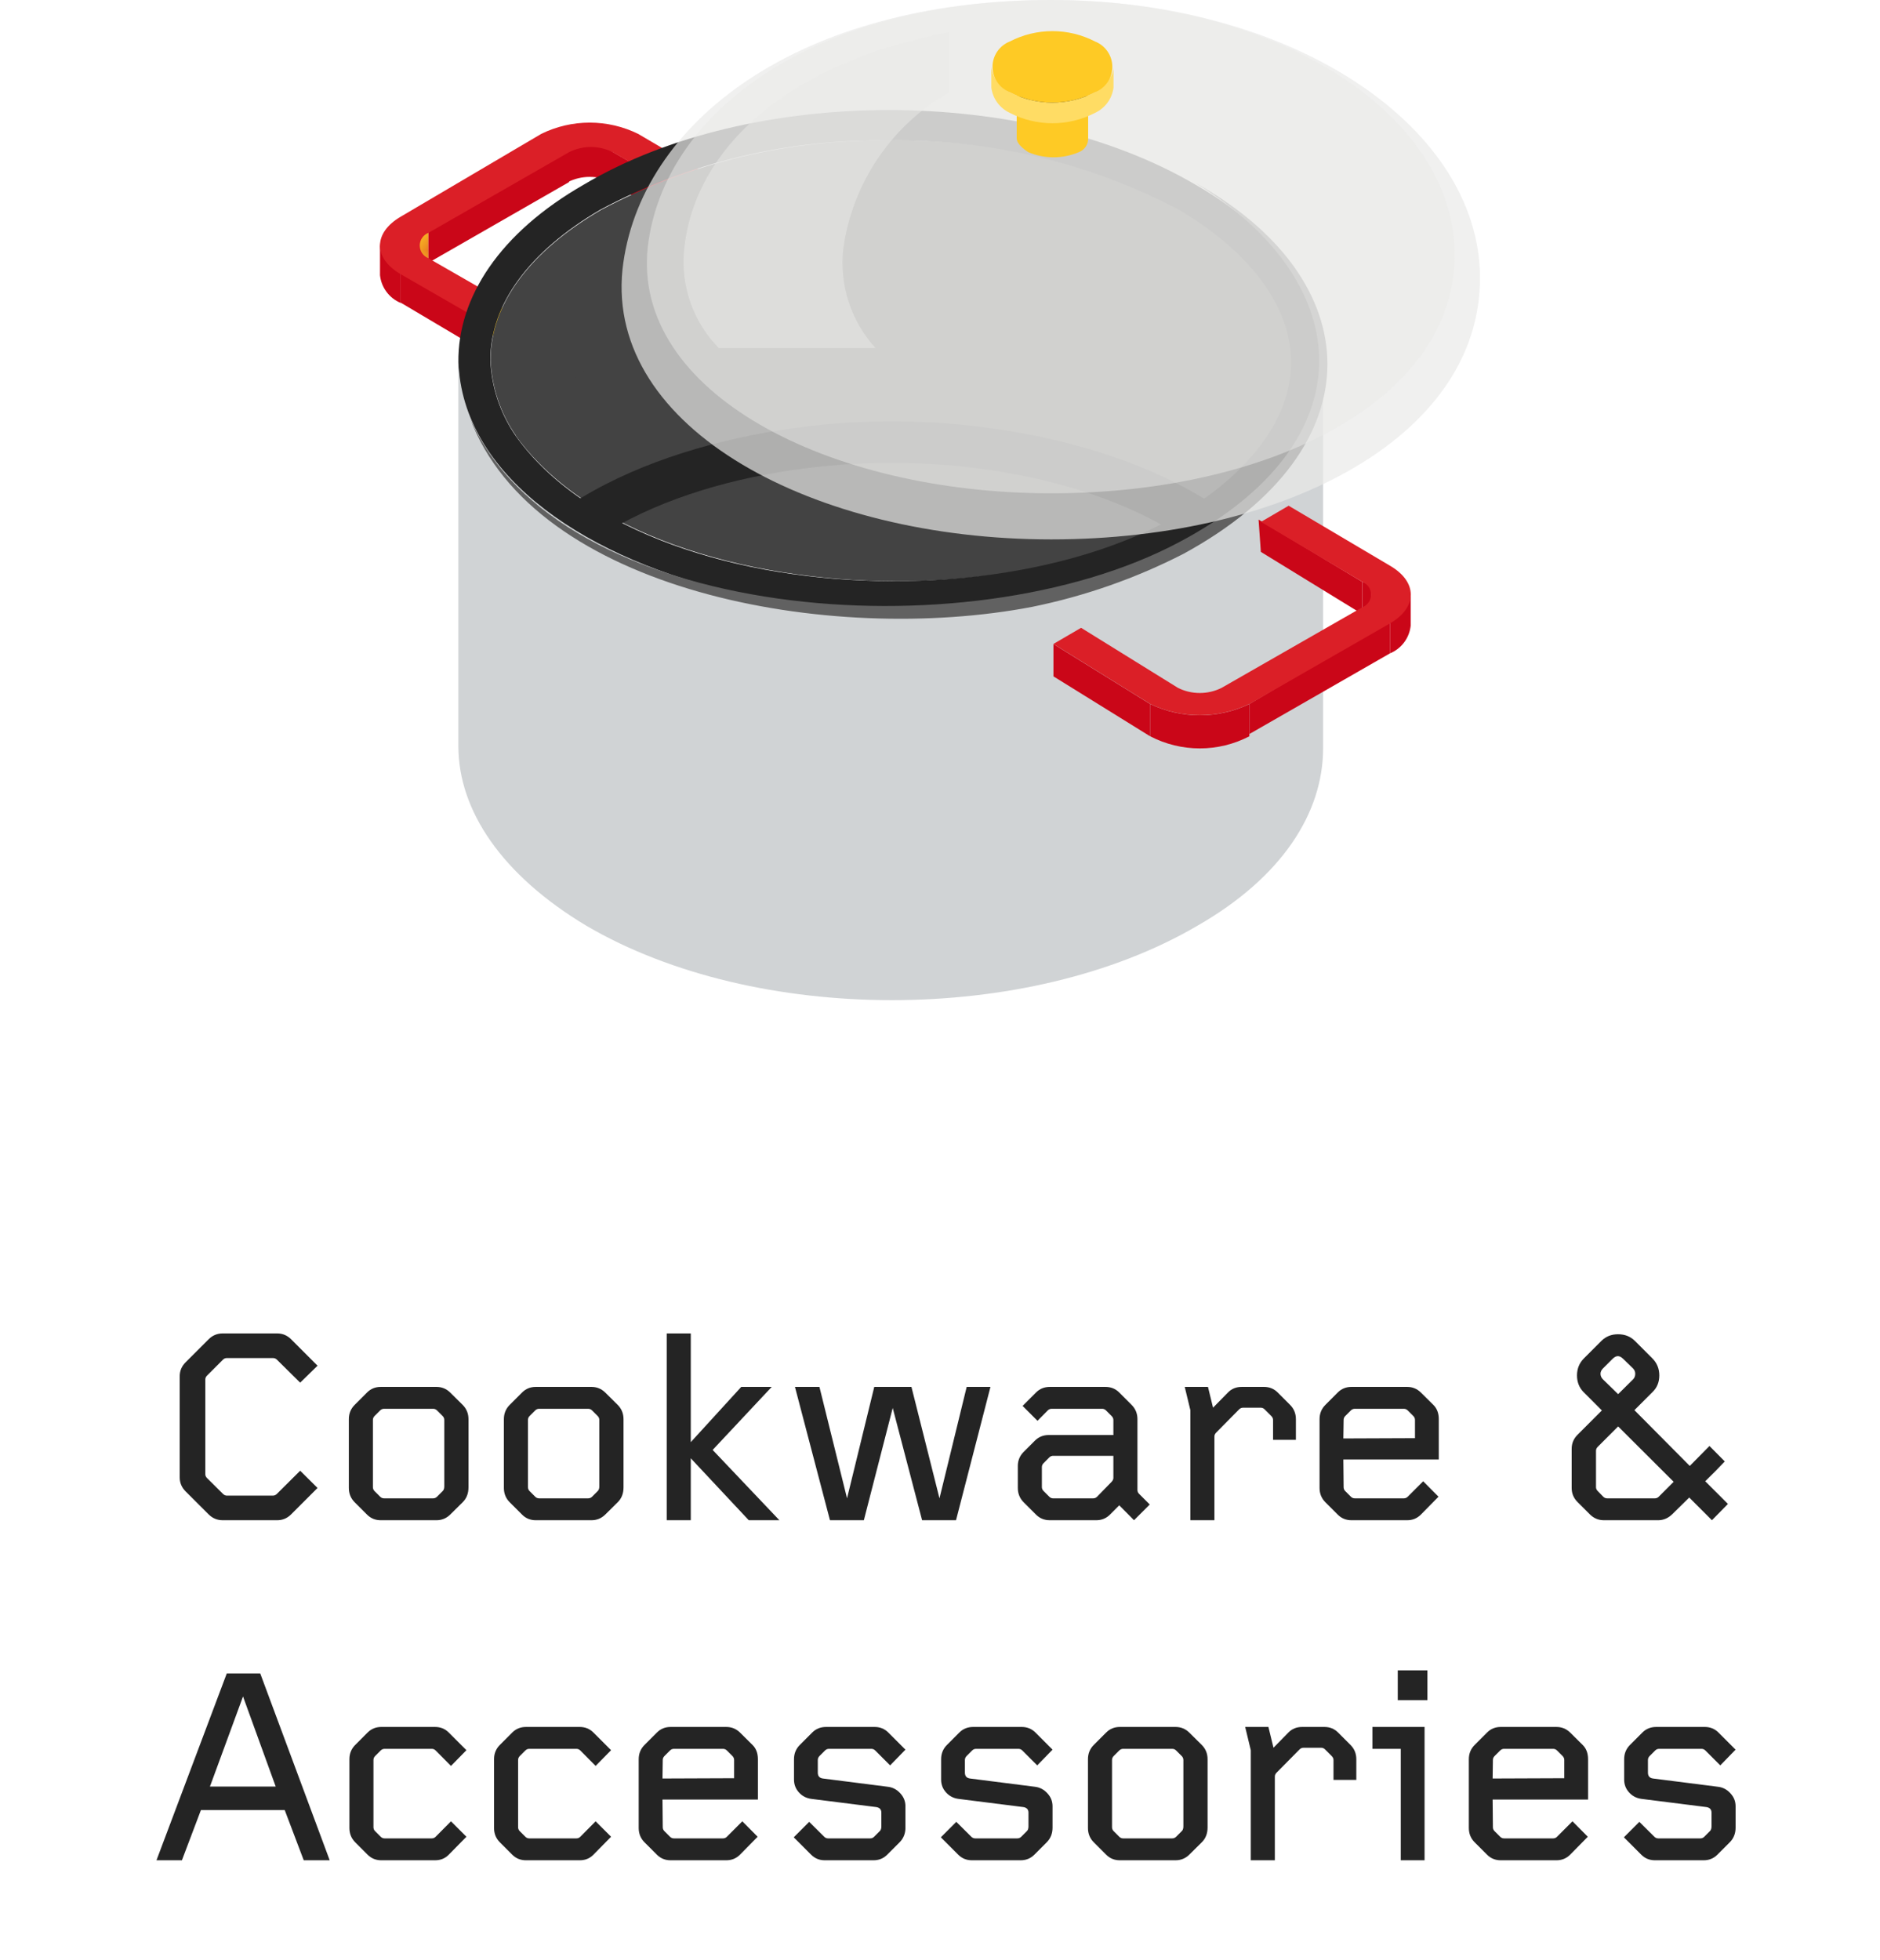 <svg width="94px" height="98px" viewBox="0 0 94 98" fill="none" xmlns="http://www.w3.org/2000/svg" preserveAspectRatio="none">
<path d="M15.877 74.387L14.558 75.706C14.362 75.902 14.129 76 13.86 76H11.133C10.859 76 10.625 75.902 10.429 75.706L9.28 74.558C9.084 74.362 8.986 74.129 8.986 73.86V68.802C8.986 68.533 9.084 68.3 9.28 68.105L10.429 66.956C10.625 66.76 10.859 66.662 11.133 66.662H13.86C14.129 66.662 14.362 66.76 14.558 66.956L15.877 68.275L15.009 69.123L13.847 67.975C13.792 67.92 13.726 67.893 13.648 67.893H11.338C11.265 67.893 11.201 67.92 11.146 67.975L10.347 68.774C10.292 68.829 10.265 68.895 10.265 68.973V73.689C10.265 73.767 10.292 73.833 10.347 73.888L11.146 74.681C11.206 74.74 11.27 74.769 11.338 74.769H13.648C13.721 74.769 13.787 74.74 13.847 74.681L15.009 73.525L15.877 74.387ZM23.13 75.105L22.508 75.72C22.316 75.907 22.088 76 21.824 76H19.035C18.766 76 18.538 75.907 18.352 75.72L17.736 75.105C17.54 74.909 17.442 74.669 17.442 74.387V70.948C17.442 70.666 17.54 70.426 17.736 70.231L18.352 69.615C18.538 69.428 18.766 69.335 19.035 69.335H21.824C22.088 69.335 22.316 69.428 22.508 69.615L23.13 70.231C23.326 70.426 23.424 70.666 23.424 70.948V74.359C23.424 74.665 23.326 74.913 23.13 75.105ZM22.214 74.305V70.989C22.214 70.912 22.186 70.846 22.132 70.791L21.852 70.511C21.797 70.456 21.731 70.429 21.653 70.429H19.206C19.129 70.429 19.062 70.456 19.008 70.511L18.727 70.791C18.673 70.846 18.645 70.912 18.645 70.989V74.346C18.645 74.423 18.673 74.489 18.727 74.544L19.008 74.824C19.062 74.879 19.129 74.906 19.206 74.906H21.653C21.731 74.906 21.797 74.879 21.852 74.824L22.132 74.544C22.186 74.494 22.214 74.414 22.214 74.305ZM30.882 75.105L30.26 75.72C30.068 75.907 29.84 76 29.576 76H26.787C26.518 76 26.29 75.907 26.104 75.72L25.488 75.105C25.292 74.909 25.194 74.669 25.194 74.387V70.948C25.194 70.666 25.292 70.426 25.488 70.231L26.104 69.615C26.29 69.428 26.518 69.335 26.787 69.335H29.576C29.84 69.335 30.068 69.428 30.26 69.615L30.882 70.231C31.078 70.426 31.176 70.666 31.176 70.948V74.359C31.176 74.665 31.078 74.913 30.882 75.105ZM29.966 74.305V70.989C29.966 70.912 29.939 70.846 29.884 70.791L29.604 70.511C29.549 70.456 29.483 70.429 29.405 70.429H26.958C26.881 70.429 26.814 70.456 26.76 70.511L26.48 70.791C26.425 70.846 26.398 70.912 26.398 70.989V74.346C26.398 74.423 26.425 74.489 26.48 74.544L26.76 74.824C26.814 74.879 26.881 74.906 26.958 74.906H29.405C29.483 74.906 29.549 74.879 29.604 74.824L29.884 74.544C29.939 74.494 29.966 74.414 29.966 74.305ZM38.969 76H37.438L34.539 72.903V76H33.336V66.662H34.539V72.097L37.062 69.335H38.586L35.633 72.486L38.969 76ZM49.523 69.335L47.801 76H46.105L44.636 70.388L43.193 76H41.498L39.748 69.335H40.972L42.352 74.906L43.713 69.335H45.572L46.974 74.906L48.334 69.335H49.523ZM57.487 75.214L56.701 76L55.963 75.255L55.498 75.72C55.311 75.907 55.083 76 54.815 76H52.49C52.217 76 51.987 75.907 51.8 75.72L51.185 75.105C50.989 74.909 50.891 74.669 50.891 74.387V73.286C50.891 73.013 50.989 72.778 51.185 72.582L51.745 72.022C51.932 71.835 52.162 71.741 52.435 71.741H55.669V70.989C55.669 70.916 55.639 70.85 55.58 70.791L55.3 70.511C55.245 70.456 55.181 70.429 55.108 70.429H52.586C52.508 70.429 52.442 70.456 52.388 70.511L51.875 71.03L51.13 70.285L51.8 69.615C51.987 69.428 52.217 69.335 52.49 69.335H55.273C55.546 69.335 55.776 69.428 55.963 69.615L56.578 70.231C56.774 70.426 56.872 70.666 56.872 70.948V74.489C56.872 74.562 56.899 74.626 56.954 74.681L57.487 75.214ZM55.669 72.78H52.654C52.581 72.78 52.518 72.808 52.463 72.862L52.183 73.143C52.123 73.202 52.094 73.268 52.094 73.341V74.346C52.094 74.419 52.123 74.485 52.183 74.544L52.463 74.824C52.518 74.879 52.581 74.906 52.654 74.906H54.657C54.735 74.906 54.801 74.879 54.855 74.824L55.58 74.079C55.639 74.015 55.669 73.951 55.669 73.888V72.78ZM64.795 71.981H63.653V70.989C63.653 70.916 63.624 70.85 63.565 70.791L63.23 70.456C63.175 70.401 63.109 70.374 63.031 70.374H62.163C62.081 70.374 62.013 70.401 61.958 70.456L60.81 71.618C60.75 71.677 60.721 71.743 60.721 71.816V76H59.518V70.497L59.237 69.335H60.399L60.652 70.374L61.398 69.615C61.58 69.428 61.808 69.335 62.081 69.335H63.202C63.471 69.335 63.699 69.428 63.886 69.615L64.501 70.231C64.697 70.426 64.795 70.666 64.795 70.948V71.981ZM71.939 72.965H67.167L67.181 74.346C67.181 74.423 67.208 74.489 67.263 74.544L67.543 74.824C67.598 74.879 67.664 74.906 67.741 74.906H70.189C70.266 74.906 70.332 74.879 70.387 74.824L71.159 74.052L71.925 74.824L71.043 75.72C70.856 75.907 70.628 76 70.359 76H67.57C67.301 76 67.074 75.907 66.887 75.72L66.272 75.105C66.076 74.909 65.978 74.669 65.978 74.387V70.948C65.978 70.666 66.076 70.426 66.272 70.231L66.887 69.615C67.074 69.428 67.301 69.335 67.57 69.335H70.359C70.624 69.335 70.852 69.428 71.043 69.615L71.665 70.231C71.847 70.408 71.939 70.647 71.939 70.948V72.965ZM70.749 71.898V70.989C70.749 70.912 70.722 70.846 70.667 70.791L70.387 70.511C70.332 70.456 70.266 70.429 70.189 70.429H67.741C67.664 70.429 67.598 70.456 67.543 70.511L67.263 70.791C67.208 70.846 67.181 70.912 67.181 70.989L67.167 71.912L70.749 71.898ZM86.397 75.186L85.597 76L84.462 74.865L83.607 75.706C83.407 75.897 83.179 75.995 82.924 76H80.196C79.923 76 79.688 75.902 79.492 75.706L78.877 75.091C78.681 74.895 78.583 74.66 78.583 74.387V72.432C78.583 72.158 78.681 71.924 78.877 71.728L80.094 70.511L79.185 69.602C78.961 69.378 78.85 69.098 78.85 68.761C78.85 68.424 78.966 68.139 79.198 67.906L80.066 67.038C80.29 66.815 80.568 66.703 80.9 66.703C81.242 66.703 81.525 66.815 81.748 67.038L82.616 67.906C82.849 68.139 82.965 68.424 82.965 68.761C82.965 69.089 82.858 69.36 82.644 69.574L81.721 70.497L84.489 73.286L85.474 72.288L86.239 73.061C85.934 73.384 85.608 73.715 85.262 74.052L86.397 75.186ZM80.907 69.697L81.652 68.959C81.725 68.886 81.762 68.793 81.762 68.679C81.762 68.574 81.725 68.485 81.652 68.412L81.16 67.934C81.064 67.842 80.976 67.797 80.894 67.797C80.807 67.797 80.718 67.842 80.627 67.934L80.148 68.412C80.066 68.494 80.025 68.583 80.025 68.679C80.025 68.784 80.066 68.877 80.148 68.959L80.907 69.697ZM83.683 74.079L80.907 71.311L79.889 72.329C79.829 72.388 79.8 72.454 79.8 72.527V74.346C79.8 74.419 79.829 74.485 79.889 74.544L80.162 74.824C80.217 74.879 80.283 74.906 80.36 74.906H82.739C82.817 74.906 82.883 74.879 82.938 74.824L83.683 74.079ZM16.485 93H15.187L14.236 90.491H10.046L9.096 93H7.824L11.338 83.662H13.013L16.485 93ZM13.785 89.315L12.151 84.811L10.497 89.315H13.785ZM23.321 91.824L22.439 92.72C22.257 92.907 22.029 93 21.756 93H19.062C18.794 93 18.566 92.907 18.379 92.72L17.764 92.105C17.568 91.909 17.47 91.669 17.47 91.387V87.948C17.47 87.666 17.568 87.426 17.764 87.231L18.379 86.615C18.566 86.428 18.794 86.335 19.062 86.335H21.756C22.025 86.335 22.253 86.428 22.439 86.615L23.321 87.497L22.549 88.283L21.783 87.511C21.729 87.456 21.662 87.429 21.585 87.429H19.233C19.156 87.429 19.09 87.456 19.035 87.511L18.755 87.791C18.7 87.846 18.673 87.912 18.673 87.989V91.346C18.673 91.423 18.7 91.489 18.755 91.544L19.035 91.824C19.09 91.879 19.156 91.906 19.233 91.906H21.585C21.662 91.906 21.729 91.879 21.783 91.824L22.549 91.052L23.321 91.824ZM30.554 91.824L29.672 92.72C29.49 92.907 29.262 93 28.988 93H26.295C26.026 93 25.798 92.907 25.611 92.72L24.996 92.105C24.8 91.909 24.702 91.669 24.702 91.387V87.948C24.702 87.666 24.8 87.426 24.996 87.231L25.611 86.615C25.798 86.428 26.026 86.335 26.295 86.335H28.988C29.257 86.335 29.485 86.428 29.672 86.615L30.554 87.497L29.781 88.283L29.016 87.511C28.961 87.456 28.895 87.429 28.817 87.429H26.466C26.388 87.429 26.322 87.456 26.268 87.511L25.987 87.791C25.933 87.846 25.905 87.912 25.905 87.989V91.346C25.905 91.423 25.933 91.489 25.987 91.544L26.268 91.824C26.322 91.879 26.388 91.906 26.466 91.906H28.817C28.895 91.906 28.961 91.879 29.016 91.824L29.781 91.052L30.554 91.824ZM37.895 89.965H33.124L33.138 91.346C33.138 91.423 33.165 91.489 33.22 91.544L33.5 91.824C33.555 91.879 33.621 91.906 33.698 91.906H36.145C36.223 91.906 36.289 91.879 36.344 91.824L37.116 91.052L37.882 91.824L37 92.72C36.813 92.907 36.585 93 36.316 93H33.527C33.258 93 33.031 92.907 32.844 92.72L32.228 92.105C32.033 91.909 31.935 91.669 31.935 91.387V87.948C31.935 87.666 32.033 87.426 32.228 87.231L32.844 86.615C33.031 86.428 33.258 86.335 33.527 86.335H36.316C36.581 86.335 36.809 86.428 37 86.615L37.622 87.231C37.804 87.408 37.895 87.647 37.895 87.948V89.965ZM36.706 88.898V87.989C36.706 87.912 36.679 87.846 36.624 87.791L36.344 87.511C36.289 87.456 36.223 87.429 36.145 87.429H33.698C33.621 87.429 33.555 87.456 33.5 87.511L33.22 87.791C33.165 87.846 33.138 87.912 33.138 87.989L33.124 88.912L36.706 88.898ZM39.687 91.852L40.459 91.079L41.211 91.824C41.266 91.879 41.332 91.906 41.409 91.906H43.508C43.585 91.906 43.651 91.879 43.706 91.824L43.986 91.544C44.041 91.494 44.068 91.414 44.068 91.305V90.621C44.068 90.462 43.984 90.368 43.815 90.341L40.568 89.931C40.322 89.899 40.117 89.794 39.953 89.616C39.785 89.434 39.7 89.217 39.7 88.967V87.948C39.7 87.666 39.798 87.426 39.994 87.231L40.609 86.615C40.796 86.428 41.026 86.335 41.3 86.335H43.733C44.002 86.335 44.23 86.428 44.417 86.615L45.272 87.47L44.506 88.256L43.761 87.511C43.706 87.456 43.64 87.429 43.562 87.429H41.45C41.373 87.429 41.307 87.456 41.252 87.511L40.972 87.791C40.917 87.846 40.89 87.912 40.89 87.989V88.632C40.894 88.796 40.978 88.889 41.143 88.912L44.417 89.329C44.649 89.361 44.85 89.47 45.019 89.657C45.187 89.84 45.272 90.054 45.272 90.3V91.373C45.272 91.665 45.173 91.909 44.977 92.105L44.362 92.72C44.175 92.907 43.948 93 43.679 93H41.238C40.969 93 40.742 92.907 40.555 92.72L39.687 91.852ZM47.042 91.852L47.815 91.079L48.566 91.824C48.621 91.879 48.687 91.906 48.765 91.906H50.863C50.941 91.906 51.007 91.879 51.062 91.824L51.342 91.544C51.397 91.494 51.424 91.414 51.424 91.305V90.621C51.424 90.462 51.34 90.368 51.171 90.341L47.924 89.931C47.678 89.899 47.473 89.794 47.309 89.616C47.14 89.434 47.056 89.217 47.056 88.967V87.948C47.056 87.666 47.154 87.426 47.35 87.231L47.965 86.615C48.152 86.428 48.382 86.335 48.655 86.335H51.089C51.358 86.335 51.586 86.428 51.773 86.615L52.627 87.47L51.861 88.256L51.116 87.511C51.062 87.456 50.995 87.429 50.918 87.429H48.806C48.728 87.429 48.662 87.456 48.607 87.511L48.327 87.791C48.273 87.846 48.245 87.912 48.245 87.989V88.632C48.25 88.796 48.334 88.889 48.498 88.912L51.773 89.329C52.005 89.361 52.205 89.47 52.374 89.657C52.543 89.84 52.627 90.054 52.627 90.3V91.373C52.627 91.665 52.529 91.909 52.333 92.105L51.718 92.72C51.531 92.907 51.303 93 51.034 93H48.594C48.325 93 48.097 92.907 47.91 92.72L47.042 91.852ZM60.085 92.105L59.463 92.72C59.272 92.907 59.044 93 58.779 93H55.99C55.721 93 55.493 92.907 55.307 92.72L54.691 92.105C54.495 91.909 54.398 91.669 54.398 91.387V87.948C54.398 87.666 54.495 87.426 54.691 87.231L55.307 86.615C55.493 86.428 55.721 86.335 55.99 86.335H58.779C59.044 86.335 59.272 86.428 59.463 86.615L60.085 87.231C60.281 87.426 60.379 87.666 60.379 87.948V91.359C60.379 91.665 60.281 91.913 60.085 92.105ZM59.169 91.305V87.989C59.169 87.912 59.142 87.846 59.087 87.791L58.807 87.511C58.752 87.456 58.686 87.429 58.608 87.429H56.161C56.084 87.429 56.018 87.456 55.963 87.511L55.683 87.791C55.628 87.846 55.601 87.912 55.601 87.989V91.346C55.601 91.423 55.628 91.489 55.683 91.544L55.963 91.824C56.018 91.879 56.084 91.906 56.161 91.906H58.608C58.686 91.906 58.752 91.879 58.807 91.824L59.087 91.544C59.142 91.494 59.169 91.414 59.169 91.305ZM67.816 88.981H66.675V87.989C66.675 87.916 66.645 87.85 66.586 87.791L66.251 87.456C66.196 87.401 66.13 87.374 66.053 87.374H65.185C65.103 87.374 65.034 87.401 64.98 87.456L63.831 88.618C63.772 88.677 63.742 88.743 63.742 88.816V93H62.539V87.497L62.259 86.335H63.421L63.674 87.374L64.419 86.615C64.601 86.428 64.829 86.335 65.103 86.335H66.224C66.493 86.335 66.72 86.428 66.907 86.615L67.522 87.231C67.718 87.426 67.816 87.666 67.816 87.948V88.981ZM71.371 84.995H69.888V83.505H71.371V84.995ZM71.228 93H70.038V87.429H68.623V86.335H71.228V93ZM79.403 89.965H74.632L74.645 91.346C74.645 91.423 74.673 91.489 74.728 91.544L75.008 91.824C75.062 91.879 75.129 91.906 75.206 91.906H77.653C77.731 91.906 77.797 91.879 77.852 91.824L78.624 91.052L79.39 91.824L78.508 92.72C78.321 92.907 78.093 93 77.824 93H75.035C74.766 93 74.538 92.907 74.352 92.72L73.736 92.105C73.54 91.909 73.442 91.669 73.442 91.387V87.948C73.442 87.666 73.54 87.426 73.736 87.231L74.352 86.615C74.538 86.428 74.766 86.335 75.035 86.335H77.824C78.088 86.335 78.316 86.428 78.508 86.615L79.13 87.231C79.312 87.408 79.403 87.647 79.403 87.948V89.965ZM78.214 88.898V87.989C78.214 87.912 78.186 87.846 78.132 87.791L77.852 87.511C77.797 87.456 77.731 87.429 77.653 87.429H75.206C75.129 87.429 75.062 87.456 75.008 87.511L74.728 87.791C74.673 87.846 74.645 87.912 74.645 87.989L74.632 88.912L78.214 88.898ZM81.194 91.852L81.967 91.079L82.719 91.824C82.773 91.879 82.84 91.906 82.917 91.906H85.016C85.093 91.906 85.159 91.879 85.214 91.824L85.494 91.544C85.549 91.494 85.576 91.414 85.576 91.305V90.621C85.576 90.462 85.492 90.368 85.323 90.341L82.076 89.931C81.83 89.899 81.625 89.794 81.461 89.616C81.292 89.434 81.208 89.217 81.208 88.967V87.948C81.208 87.666 81.306 87.426 81.502 87.231L82.117 86.615C82.304 86.428 82.534 86.335 82.808 86.335H85.241C85.51 86.335 85.738 86.428 85.925 86.615L86.779 87.47L86.014 88.256L85.269 87.511C85.214 87.456 85.148 87.429 85.07 87.429H82.958C82.88 87.429 82.814 87.456 82.76 87.511L82.48 87.791C82.425 87.846 82.397 87.912 82.397 87.989V88.632C82.402 88.796 82.486 88.889 82.65 88.912L85.925 89.329C86.157 89.361 86.358 89.47 86.526 89.657C86.695 89.84 86.779 90.054 86.779 90.3V91.373C86.779 91.665 86.681 91.909 86.485 92.105L85.87 92.72C85.683 92.907 85.455 93 85.186 93H82.746C82.477 93 82.249 92.907 82.062 92.72L81.194 91.852Z" fill="#242424"/>
<path d="M34.235 9.63V11.243L35.618 10.436V8.823L34.235 9.63Z" fill="#FECA25"/>
<path d="M20.959 12.149V13.763C20.959 13.629 21.004 13.498 21.088 13.394C21.172 13.289 21.289 13.216 21.42 13.187V11.573C21.289 11.602 21.172 11.675 21.088 11.78C21.004 11.884 20.959 12.015 20.959 12.149Z" fill="#FECA25"/>
<mask id="mask0_1_449" style="mask-type:luminance" maskUnits="userSpaceOnUse" x="20" y="11" width="2" height="3">
<path d="M20.959 12.149V13.763C20.959 13.629 21.004 13.498 21.088 13.394C21.172 13.289 21.289 13.216 21.42 13.187V11.573C21.289 11.602 21.172 11.675 21.088 11.78C21.004 11.884 20.959 12.015 20.959 12.149Z" fill="white"/>
</mask>
<g mask="url(#mask0_1_449)">
<path d="M20.959 12.149V13.763C20.959 13.629 21.004 13.498 21.088 13.394C21.172 13.289 21.289 13.216 21.42 13.187V11.573C21.289 11.602 21.172 11.675 21.088 11.78C21.004 11.884 20.959 12.015 20.959 12.149Z" fill="#CA0618"/>
</g>
<path d="M28.392 7.49V9.103C28.732 8.932 29.107 8.843 29.487 8.843C29.867 8.843 30.242 8.932 30.582 9.103V7.49C30.242 7.319 29.867 7.23 29.487 7.23C29.107 7.23 28.732 7.319 28.392 7.49Z" fill="#CA0618"/>
<path d="M30.452 7.491V9.104L34.252 11.294V9.681L30.452 7.491Z" fill="#CA0618"/>
<path d="M21.42 11.524V13.137L28.45 9.104V7.491L21.42 11.524Z" fill="#CA0618"/>
<path d="M19 12.145V13.758C19.032 14.061 19.145 14.35 19.328 14.594C19.51 14.839 19.755 15.029 20.037 15.145V13.528C19.756 13.412 19.511 13.223 19.328 12.979C19.146 12.736 19.033 12.447 19 12.145Z" fill="#CA0618"/>
<path d="M20.037 13.518V15.131L23.725 17.318V15.708L20.037 13.518Z" fill="#CA0618"/>
<path d="M20.037 10.832C18.654 11.639 18.654 12.909 20.037 13.709L23.837 15.899L25.22 15.092L21.42 12.909C21.293 12.859 21.183 12.772 21.106 12.659C21.029 12.546 20.988 12.412 20.988 12.275C20.988 12.138 21.029 12.004 21.106 11.891C21.183 11.778 21.293 11.691 21.42 11.641L28.45 7.609C28.79 7.438 29.165 7.349 29.545 7.349C29.925 7.349 30.3 7.438 30.64 7.609L34.44 9.799L35.823 8.992L31.905 6.692C31.152 6.322 30.324 6.13 29.485 6.13C28.646 6.13 27.818 6.322 27.065 6.692L20.037 10.832Z" fill="#DB1F27"/>
<path d="M23.725 15.703V17.316L25.108 16.509V14.896L23.725 15.703Z" fill="#FECA25"/>
<mask id="mask1_1_449" style="mask-type:luminance" maskUnits="userSpaceOnUse" x="57" y="23" width="2" height="2">
<path d="M58.988 24.072C57.72 23.265 57.605 23.381 57.488 23.035L58.756 23.842L58.988 24.072Z" fill="white"/>
</mask>
<g mask="url(#mask1_1_449)">
<path d="M58.988 24.072C57.72 23.265 57.605 23.381 57.488 23.035L58.756 23.842L58.986 24.072" fill="#222222"/>
</g>
<mask id="mask2_1_449" style="mask-type:luminance" maskUnits="userSpaceOnUse" x="57" y="21" width="3" height="3">
<path d="M58.755 23.731L57.484 22.924C57.369 22.578 57.714 22.002 58.06 21.772L59.328 22.579C58.984 22.809 58.639 23.385 58.755 23.731Z" fill="white"/>
</mask>
<g mask="url(#mask2_1_449)">
<path d="M58.755 23.501L57.487 22.694V22.579L58.755 23.501Z" fill="#242424"/>
<path d="M58.755 23.386L57.487 22.694V22.579L58.755 23.386Z" fill="#252525"/>
<path d="M58.755 23.385L57.487 22.578V22.463L58.755 23.385Z" fill="#262626"/>
<path d="M58.755 23.27L57.487 22.463V22.348L58.755 23.27Z" fill="#282828"/>
<path d="M58.87 23.155L57.602 22.348V22.233L58.87 23.155Z" fill="#292929"/>
<path d="M58.87 23.155L57.602 22.348V22.233L58.87 23.155Z" fill="#2A2A2A"/>
<path d="M58.985 22.924L57.717 22.117V22.002L58.985 22.924Z" fill="#303030"/>
<path d="M58.985 22.809L57.717 22.002V21.887L58.985 22.809Z" fill="#313131"/>
<path d="M59.1 22.809L57.832 22.002V21.887L59.1 22.809Z" fill="#323232"/>
<path d="M59.1 22.694L57.832 21.887L57.947 21.772L59.1 22.694Z" fill="#343434"/>
<path d="M59.216 22.694L57.948 21.887C57.963 21.887 57.978 21.884 57.993 21.879C58.007 21.873 58.019 21.865 58.03 21.854C58.041 21.843 58.049 21.83 58.055 21.816C58.061 21.802 58.063 21.787 58.063 21.772L59.215 22.694" fill="#353535"/>
</g>
<mask id="mask3_1_449" style="mask-type:luminance" maskUnits="userSpaceOnUse" x="46" y="16" width="2" height="2">
<path d="M47.991 17.54L46.723 16.733C46.608 16.733 46.608 16.618 46.493 16.387L47.761 17.194C47.821 17.32 47.898 17.436 47.991 17.54Z" fill="white"/>
</mask>
<g mask="url(#mask3_1_449)">
<path d="M47.991 17.54L46.723 16.733C46.608 16.733 46.608 16.618 46.493 16.387L47.761 17.194C47.821 17.32 47.898 17.436 47.991 17.54Z" fill="#222222"/>
</g>
<mask id="mask4_1_449" style="mask-type:luminance" maskUnits="userSpaceOnUse" x="46" y="15" width="3" height="3">
<path d="M47.873 17.199L46.602 16.392C46.487 16.046 46.832 15.47 47.178 15.24L48.446 16.047C48.247 16.16 48.086 16.33 47.984 16.535C47.882 16.741 47.843 16.972 47.873 17.199Z" fill="white"/>
</mask>
<g mask="url(#mask4_1_449)">
<path d="M47.873 17.199L46.605 16.392V16.162L47.873 16.969V17.199Z" fill="#222222"/>
<path d="M47.873 16.969L46.605 16.162V16.047L47.873 16.969Z" fill="#242424"/>
<path d="M47.873 16.969L46.605 16.162V16.047L47.873 16.969Z" fill="#252525"/>
<path d="M47.873 16.853L46.605 16.046V15.931L47.873 16.853Z" fill="#262626"/>
<path d="M47.873 16.738L46.605 15.931V15.816L47.873 16.738Z" fill="#282828"/>
<path d="M47.988 16.738L46.72 15.931V15.816L47.988 16.738Z" fill="#292929"/>
<path d="M47.988 16.623L46.72 15.816V15.701L47.988 16.623Z" fill="#2A2A2A"/>
<path d="M48.103 16.392L46.835 15.585V15.47L48.103 16.392Z" fill="#303030"/>
<path d="M48.103 16.392L46.835 15.585V15.47L48.103 16.392Z" fill="#313131"/>
<path d="M48.218 16.277L46.95 15.47V15.355L48.218 16.277Z" fill="#323232"/>
<path d="M48.218 16.277L46.95 15.47L47.065 15.355L48.218 16.277Z" fill="#343434"/>
<path d="M48.334 16.162L47.066 15.355C47.081 15.355 47.096 15.352 47.111 15.347C47.125 15.341 47.137 15.333 47.148 15.322C47.159 15.311 47.167 15.298 47.173 15.284C47.179 15.27 47.181 15.255 47.181 15.24L48.334 16.162Z" fill="#353535"/>
</g>
<path d="M63.597 21.896C56.913 31.461 32.713 31.461 25.797 21.781C25.02 20.662 24.58 19.343 24.529 17.981C24.529 15.215 26.488 12.565 30.06 10.49C34.528 8.12 39.526 6.929 44.582 7.03C49.673 6.944 54.704 8.132 59.217 10.487C63.943 13.253 66.593 17.517 63.597 21.896Z" fill="#434343"/>
<path d="M44.583 14.639C37.899 14.639 29.256 16.713 25.799 21.784C32.713 31.349 56.913 31.349 63.599 21.899C60.025 16.713 51.499 14.639 44.583 14.639Z" fill="#434343"/>
<path d="M62.79 30.282C58.99 24.982 50.92 23.137 44.582 23.137C38.244 23.137 30.063 24.981 26.377 30.163L24.877 28.663C28.565 23.363 37.438 21.063 44.583 21.063C51.613 21.063 60.601 23.253 64.404 28.784L62.79 30.282Z" fill="#242424"/>
<path d="M59.749 9.219C51.285 4.264 37.559 4.264 29.209 9.219C20.745 14.059 20.859 22.126 29.323 27.081C37.787 32.036 51.513 32.036 59.863 27.081C68.213 22.126 68.218 14.059 59.749 9.219ZM63.295 21.895C56.661 31.46 32.64 31.46 25.778 21.78C25.005 20.658 24.568 19.339 24.518 17.978C24.518 15.212 26.463 12.562 30.008 10.488C34.436 8.12 39.398 6.929 44.418 7.028C49.474 6.942 54.47 8.131 58.945 10.485C63.638 13.253 66.269 17.516 63.295 21.895Z" fill="#242424"/>
<path d="M66.155 17.935V37.411C66.155 40.638 64.096 43.864 59.864 46.284C51.4 51.239 37.788 51.239 29.324 46.284C25.091 43.749 22.918 40.52 22.918 37.295V17.82C22.918 29.113 46.367 34.76 59.864 26.809C63.982 24.273 66.155 21.047 66.155 17.935Z" fill="#D0D3D5"/>
<path d="M23.494 20.885C27.84 31.031 48.314 32.755 58.951 27.108C68.33 22.153 67.987 14.201 59.751 9.131C68.444 13.971 68.901 22.383 59.179 27.684C56.795 28.907 54.255 29.798 51.63 30.334C41.451 32.294 26.694 29.531 23.494 20.885Z" fill="#616161"/>
<path d="M62.928 25.977L63.043 27.59L68.113 30.701V29.088L62.928 25.977Z" fill="#CA0618"/>
<path d="M68.575 31.279V29.665C68.576 29.531 68.53 29.401 68.446 29.296C68.362 29.191 68.245 29.118 68.114 29.089V30.702C68.234 30.752 68.338 30.83 68.419 30.931C68.499 31.032 68.553 31.152 68.575 31.279Z" fill="#CA0618"/>
<path d="M69.497 31.048V32.665C69.779 32.549 70.023 32.359 70.206 32.116C70.388 31.873 70.502 31.584 70.534 31.282V29.665C70.502 29.968 70.388 30.256 70.206 30.499C70.023 30.742 69.779 30.932 69.497 31.048Z" fill="#CA0618"/>
<path d="M52.672 32.2V33.813L57.512 36.813V35.2L52.672 32.2Z" fill="#CA0618"/>
<path d="M62.467 35.197V36.697L69.497 32.664V31.048L62.467 35.197Z" fill="#CA0618"/>
<path d="M57.512 35.197V36.81C58.278 37.207 59.127 37.415 59.99 37.415C60.852 37.415 61.702 37.207 62.467 36.81V35.197C61.694 35.567 60.847 35.759 59.99 35.759C59.132 35.759 58.286 35.567 57.512 35.197Z" fill="#CA0618"/>
<path d="M62.472 35.197L69.502 31.164C70.885 30.357 70.885 29.09 69.502 28.283L64.432 25.283L63.049 26.09L68.119 29.09C68.247 29.14 68.356 29.227 68.433 29.34C68.51 29.453 68.552 29.587 68.552 29.724C68.552 29.861 68.51 29.995 68.433 30.108C68.356 30.221 68.247 30.308 68.119 30.358L61.084 34.386C60.744 34.557 60.37 34.645 59.989 34.645C59.609 34.645 59.234 34.557 58.894 34.386L54.054 31.386L52.671 32.193L57.511 35.193C58.285 35.563 59.131 35.755 59.989 35.755C60.846 35.755 61.693 35.563 62.466 35.193" fill="#DB1F27"/>
<path opacity="0.7" d="M52.557 0C39.996 0 31.929 6.108 31.123 13.483C30.317 21.434 40.688 26.966 52.557 26.966C64.426 26.966 74.337 21.666 73.991 13.483C73.646 6.108 64.427 0 52.557 0Z" fill="#EAEAE9"/>
<path opacity="0.5" d="M52.557 0C40.803 0 33.197 5.531 32.39 12.331C31.583 19.591 41.379 24.662 52.557 24.662C63.735 24.662 73.069 19.822 72.724 12.331C72.378 5.531 63.735 0 52.557 0Z" fill="#EAEAE9"/>
<path opacity="0.5" d="M47.462 4.613V1.613C39.972 2.996 34.786 7.029 34.21 12.445C34.115 13.347 34.221 14.259 34.52 15.116C34.819 15.973 35.304 16.753 35.939 17.4H43.775C43.17 16.736 42.713 15.951 42.435 15.096C42.157 14.242 42.064 13.338 42.162 12.445C42.386 10.82 42.98 9.269 43.899 7.911C44.818 6.553 46.037 5.425 47.462 4.613Z" fill="#EAEAE9"/>
<path d="M54.407 4.379V6.914C54.412 7.063 54.37 7.209 54.287 7.333C54.204 7.457 54.085 7.552 53.946 7.605C53.546 7.776 53.114 7.864 52.679 7.864C52.243 7.864 51.812 7.776 51.411 7.605C51.065 7.375 50.835 7.144 50.835 6.914V4.379C50.857 4.536 50.923 4.685 51.025 4.807C51.126 4.929 51.26 5.02 51.411 5.07C51.812 5.241 52.243 5.329 52.679 5.329C53.114 5.329 53.546 5.241 53.946 5.07C54.077 5.005 54.188 4.907 54.269 4.786C54.35 4.665 54.398 4.524 54.407 4.379Z" fill="#FECA25"/>
<path d="M53.942 3.688C54.633 4.034 54.633 4.725 53.942 5.188C53.542 5.359 53.11 5.447 52.675 5.447C52.239 5.447 51.808 5.359 51.407 5.188C50.716 4.842 50.716 4.151 51.407 3.688C51.791 3.462 52.229 3.343 52.675 3.343C53.12 3.343 53.558 3.462 53.942 3.688Z" fill="#434343"/>
<path d="M55.675 3.342V4.379C55.641 4.65 55.538 4.909 55.377 5.129C55.216 5.35 55.001 5.527 54.753 5.642C54.094 5.983 53.363 6.161 52.621 6.161C51.879 6.161 51.148 5.983 50.489 5.642C50.241 5.527 50.027 5.35 49.865 5.129C49.704 4.909 49.602 4.65 49.567 4.379V3.342C49.601 3.614 49.703 3.873 49.864 4.095C50.026 4.317 50.241 4.494 50.489 4.61C51.148 4.951 51.879 5.129 52.621 5.129C53.363 5.129 54.094 4.951 54.753 4.61C55.444 4.149 55.675 3.688 55.675 3.342Z" fill="#FFDC64"/>
<path d="M54.753 2.075C55.008 2.175 55.226 2.35 55.38 2.576C55.534 2.802 55.617 3.069 55.617 3.342C55.617 3.616 55.534 3.883 55.38 4.109C55.226 4.335 55.008 4.51 54.753 4.61C54.094 4.951 53.363 5.129 52.621 5.129C51.879 5.129 51.148 4.951 50.489 4.61C50.235 4.51 50.016 4.335 49.862 4.109C49.708 3.883 49.626 3.616 49.626 3.342C49.626 3.069 49.708 2.802 49.862 2.576C50.016 2.35 50.235 2.175 50.489 2.075C51.148 1.734 51.879 1.556 52.621 1.556C53.363 1.556 54.094 1.734 54.753 2.075Z" fill="#FECA25"/>
</svg>
